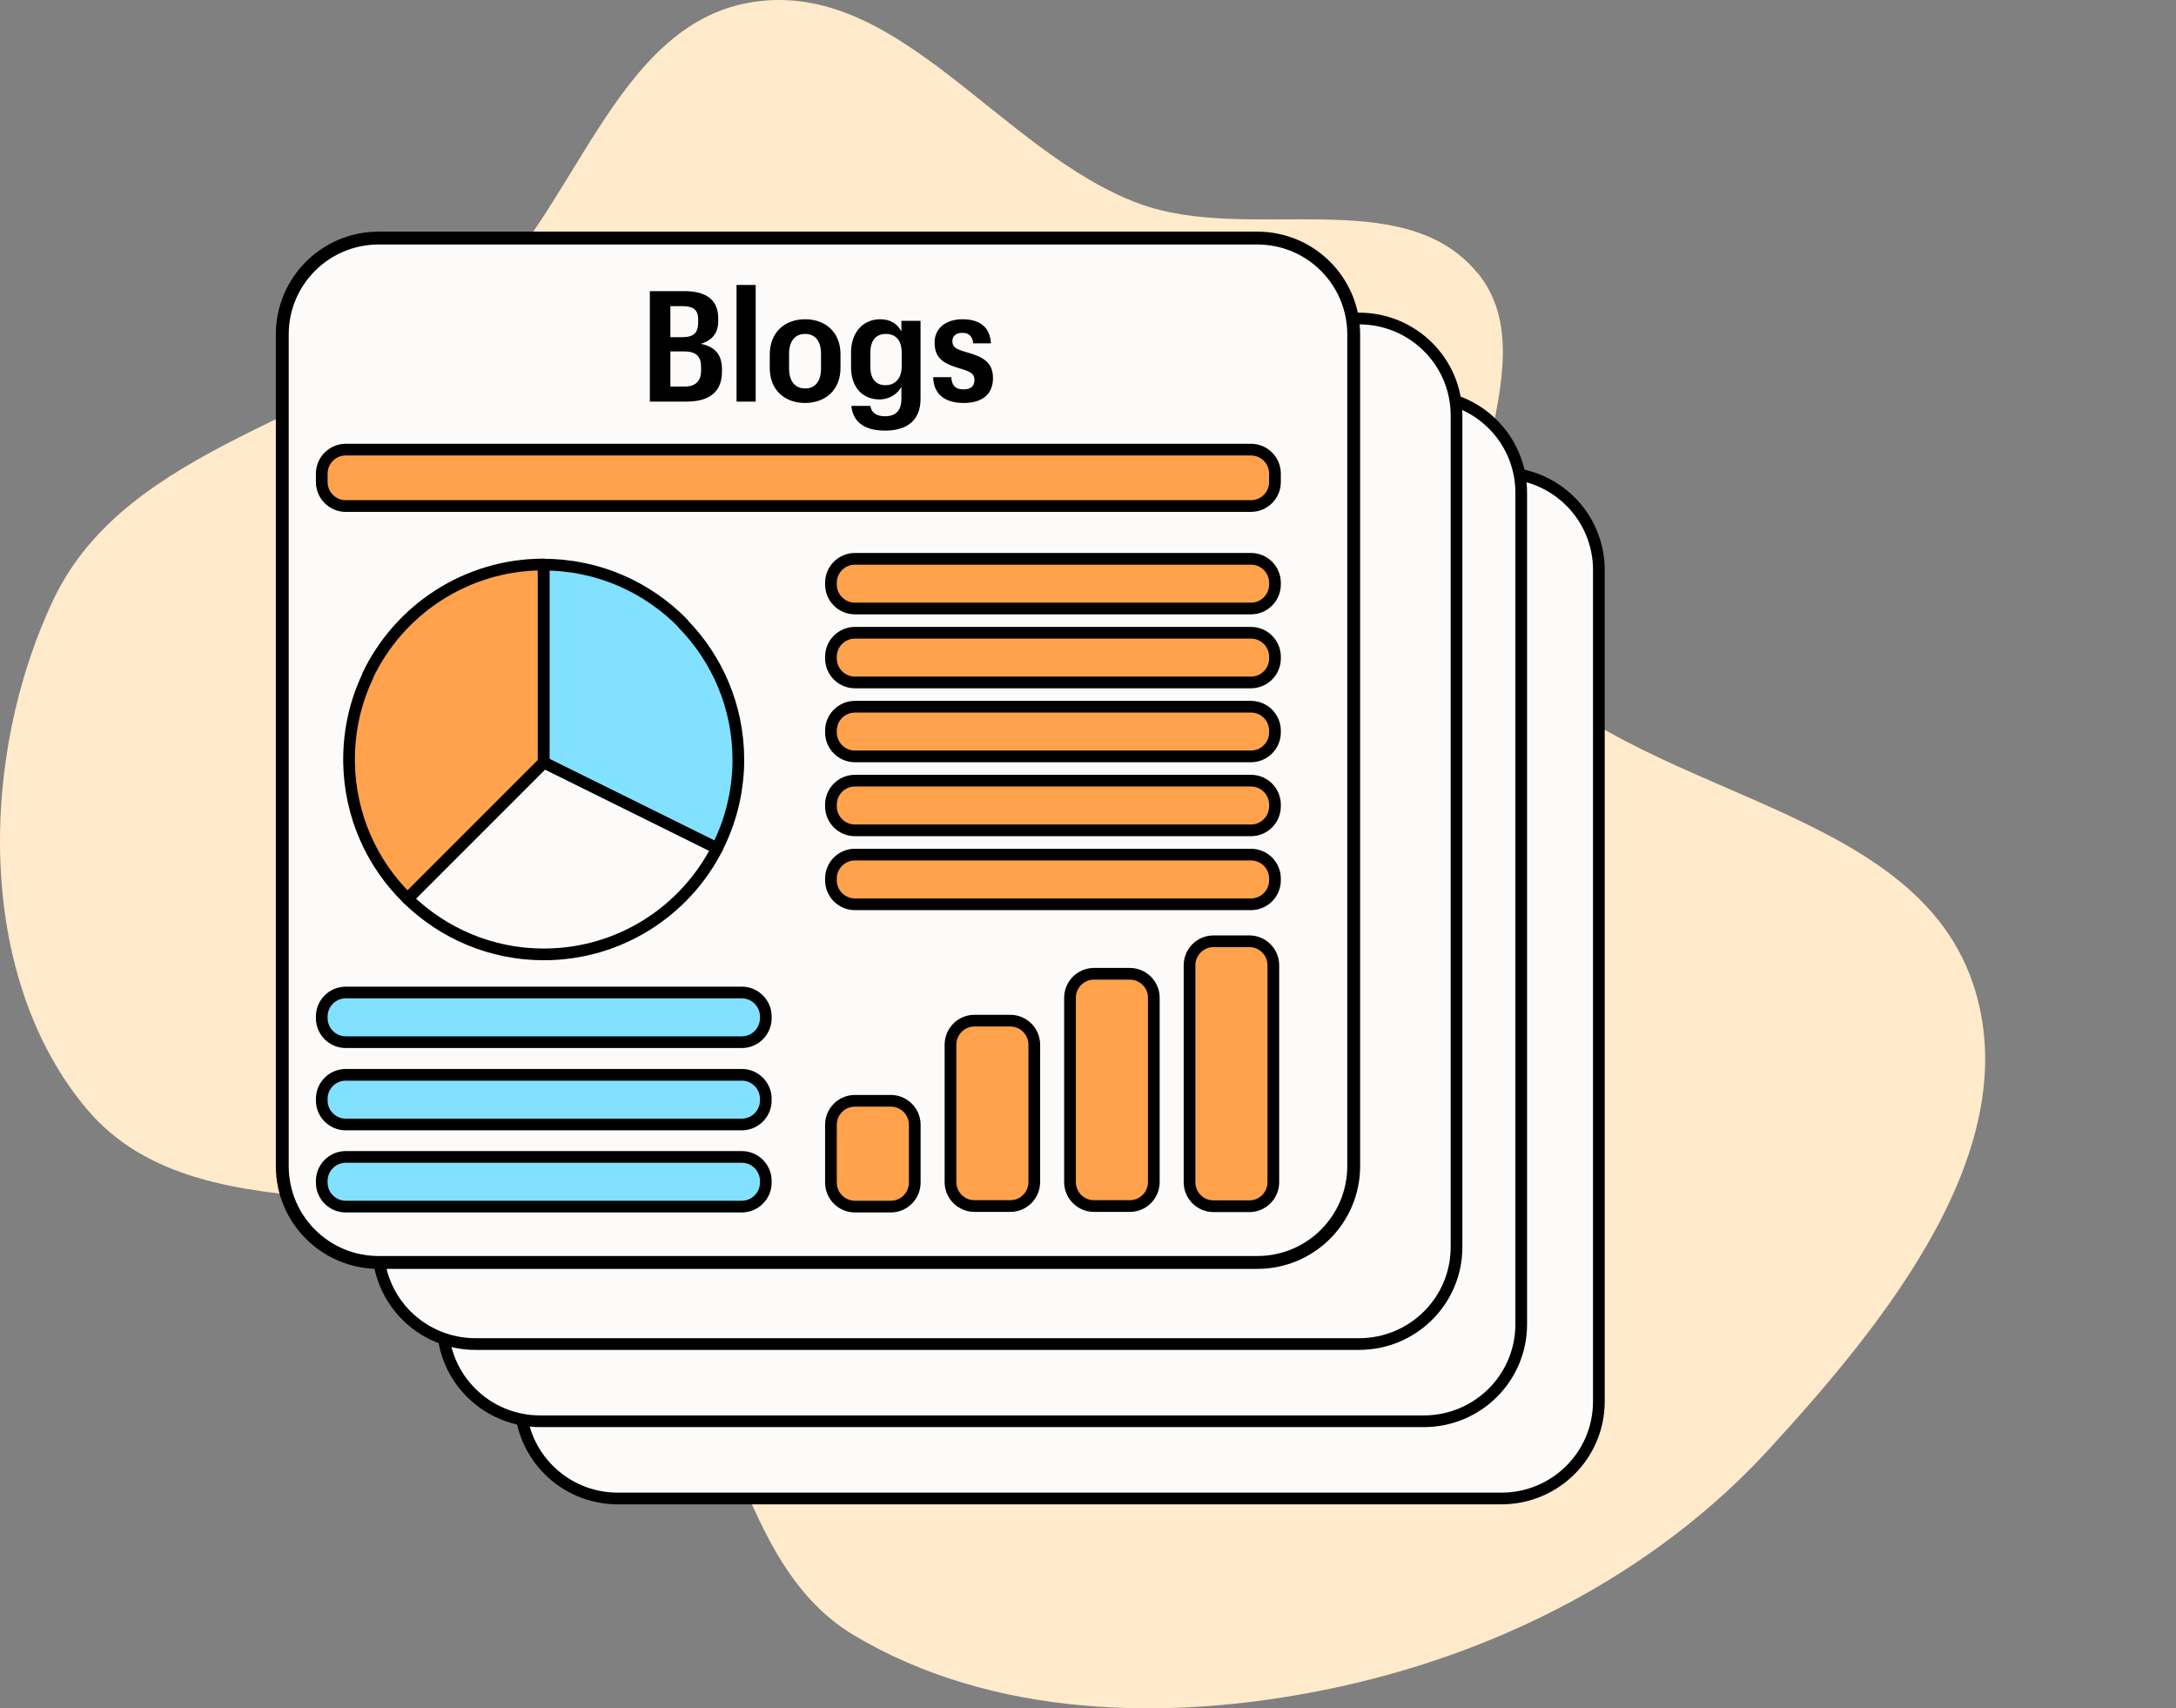 <svg width="186" height="146" viewBox="0 0 186 146" fill="none" xmlns="http://www.w3.org/2000/svg">
<rect x="0" y="0" width="186" height="146" fill="#808080" stroke="none"/>
<path fill-rule="evenodd" clip-rule="evenodd" d="M126.282 23.322C119.902 15.564 106.693 20.886 97.3 17.375C85.486 12.967 76.798 -1.765 64.343 0.175C52.384 2.034 49.226 18.417 40.025 26.272C28.852 35.825 10.899 37.957 4.583 51.214C-1.781 64.567 -2.117 83.434 7.404 94.767C17.567 106.854 39.095 98.839 52.128 107.783C62.788 115.093 61.858 133.079 72.951 139.731C84.764 146.8 99.8 147.153 113.282 144.412C127.612 141.51 141.302 134.65 151.192 123.877C161.163 113.009 173.378 98.005 168.633 84.027C163.102 67.709 137.407 68.27 127.548 54.132C121.569 45.556 132.95 31.401 126.298 23.322H126.282Z" fill="#FFEACB"/>
<path d="M52.817 40.421H128.33C132.943 40.421 136.667 44.128 136.667 48.709V119.779C136.667 124.361 132.943 128.068 128.33 128.068H52.817C48.205 128.068 44.481 124.361 44.481 119.779V48.709C44.481 44.128 48.205 40.421 52.817 40.421Z" fill="#FDFBF9" stroke="black"/>
<path d="M46.182 33.821H121.695C126.308 33.821 130.031 37.528 130.031 42.109V113.179C130.031 117.761 126.308 121.468 121.695 121.468H46.182C41.569 121.468 37.846 117.761 37.846 113.179V42.109C37.846 37.528 41.569 33.821 46.182 33.821Z" fill="#FDFBF9" stroke="black"/>
<path d="M40.652 27.221H116.165C120.778 27.221 124.501 30.928 124.501 35.509V106.579C124.501 111.161 120.778 114.868 116.165 114.868H40.652C36.039 114.868 32.316 111.161 32.316 106.579V35.509C32.316 30.928 36.039 27.221 40.652 27.221Z" fill="#FDFBF9" stroke="black"/>
<g clip-path="url(#clip0_5723_31054)">
<path d="M32.367 20.347H107.474C112.03 20.347 115.712 24.029 115.712 28.586V99.656C115.712 104.212 112.03 107.894 107.474 107.894H32.367C27.81 107.894 24.128 104.212 24.128 99.656V28.586C24.128 24.029 27.81 20.347 32.367 20.347Z" fill="#FDFBF9" stroke="black" stroke-width="1.1"/>
<path d="M106.93 38.427H29.556C28.422 38.427 27.503 39.346 27.503 40.48V41.194C27.503 42.328 28.422 43.247 29.556 43.247H106.93C108.064 43.247 108.983 42.328 108.983 41.194V40.48C108.983 39.346 108.064 38.427 106.93 38.427Z" fill="#FFA24B" stroke="black" stroke-linejoin="round"/>
<path d="M76.139 94.078H73.08C71.946 94.078 71.027 94.997 71.027 96.131V101.068C71.027 102.202 71.946 103.121 73.08 103.121H76.139C77.273 103.121 78.192 102.202 78.192 101.068V96.131C78.192 94.997 77.273 94.078 76.139 94.078Z" fill="#FFA24B" stroke="black" stroke-linejoin="round"/>
<path d="M86.356 87.23H83.297C82.164 87.23 81.245 88.149 81.245 89.283V101.022C81.245 102.156 82.164 103.075 83.297 103.075H86.356C87.49 103.075 88.409 102.156 88.409 101.022V89.283C88.409 88.149 87.49 87.23 86.356 87.23Z" fill="#FFA24B" stroke="black" stroke-linejoin="round"/>
<path d="M96.573 83.224H93.514C92.381 83.224 91.462 84.143 91.462 85.277V101.022C91.462 102.156 92.381 103.075 93.514 103.075H96.573C97.707 103.075 98.626 102.156 98.626 101.022V85.277C98.626 84.143 97.707 83.224 96.573 83.224Z" fill="#FFA24B" stroke="black" stroke-linejoin="round"/>
<path d="M106.791 80.445H103.732C102.598 80.445 101.679 81.364 101.679 82.497V101.037C101.679 102.171 102.598 103.09 103.732 103.09H106.791C107.924 103.09 108.843 102.171 108.843 101.037V82.497C108.843 81.364 107.924 80.445 106.791 80.445Z" fill="#FFA24B" stroke="black" stroke-linejoin="round"/>
<path d="M106.93 60.399H73.08C71.946 60.399 71.027 61.318 71.027 62.451V62.591C71.027 63.725 71.946 64.644 73.08 64.644H106.93C108.064 64.644 108.983 63.725 108.983 62.591V62.451C108.983 61.318 108.064 60.399 106.93 60.399Z" fill="#FFA24B" stroke="black" stroke-linejoin="round"/>
<path d="M106.93 54.079H73.08C71.946 54.079 71.027 54.998 71.027 56.132V56.271C71.027 57.405 71.946 58.324 73.08 58.324H106.93C108.064 58.324 108.983 57.405 108.983 56.271V56.132C108.983 54.998 108.064 54.079 106.93 54.079Z" fill="#FFA24B" stroke="black" stroke-linejoin="round"/>
<path d="M106.93 47.759H73.08C71.946 47.759 71.027 48.678 71.027 49.812V49.952C71.027 51.086 71.946 52.005 73.08 52.005H106.93C108.064 52.005 108.983 51.086 108.983 49.952V49.812C108.983 48.678 108.064 47.759 106.93 47.759Z" fill="#FFA24B" stroke="black" stroke-linejoin="round"/>
<path d="M106.93 66.718H73.08C71.946 66.718 71.027 67.637 71.027 68.771V68.911C71.027 70.045 71.946 70.964 73.08 70.964H106.93C108.064 70.964 108.983 70.045 108.983 68.911V68.771C108.983 67.637 108.064 66.718 106.93 66.718Z" fill="#FFA24B" stroke="black" stroke-linejoin="round"/>
<path d="M106.93 73.038H73.08C71.946 73.038 71.027 73.957 71.027 75.091V75.231C71.027 76.365 71.946 77.284 73.08 77.284H106.93C108.064 77.284 108.983 76.365 108.983 75.231V75.091C108.983 73.957 108.064 73.038 106.93 73.038Z" fill="#FFA24B" stroke="black" stroke-linejoin="round"/>
<path d="M63.406 84.823H29.556C28.422 84.823 27.503 85.743 27.503 86.876V87.016C27.503 88.15 28.422 89.069 29.556 89.069H63.406C64.54 89.069 65.459 88.15 65.459 87.016V86.876C65.459 85.743 64.54 84.823 63.406 84.823Z" fill="#81E1FF" stroke="black" stroke-linejoin="round"/>
<path d="M63.406 91.858H29.556C28.422 91.858 27.503 92.777 27.503 93.91V94.05C27.503 95.184 28.422 96.103 29.556 96.103H63.406C64.54 96.103 65.459 95.184 65.459 94.05V93.91C65.459 92.777 64.54 91.858 63.406 91.858Z" fill="#81E1FF" stroke="black" stroke-linejoin="round"/>
<path d="M63.406 98.876H29.556C28.422 98.876 27.503 99.795 27.503 100.929V101.069C27.503 102.202 28.422 103.121 29.556 103.121H63.406C64.54 103.121 65.459 102.202 65.459 101.069V100.929C65.459 99.795 64.54 98.876 63.406 98.876Z" fill="#81E1FF" stroke="black" stroke-linejoin="round"/>
<path d="M58.376 53.275C55.348 50.185 51.14 48.259 46.466 48.259V65.184L61.279 72.513C62.413 70.308 63.065 67.824 63.111 65.184C63.111 65.091 63.111 65.014 63.111 64.92C63.111 60.386 61.295 56.287 58.36 53.29L58.376 53.275Z" fill="#81E1FF" stroke="black" stroke-linejoin="round"/>
<path d="M31.451 57.747C30.41 59.92 29.836 62.343 29.836 64.905C29.836 64.998 29.836 65.076 29.836 65.169C29.913 69.734 31.808 73.849 34.836 76.799L46.466 65.169V48.244C39.836 48.244 34.106 52.126 31.435 57.731L31.451 57.747Z" fill="#FFA24B" stroke="black" stroke-linejoin="round"/>
<path d="M46.481 65.184L34.851 76.814C37.848 79.749 41.963 81.566 46.481 81.566C52.941 81.566 58.546 77.886 61.295 72.498L46.481 65.169V65.184Z" fill="#FDFBF9" stroke="black" stroke-linejoin="round"/>
<path d="M55.547 34.321V24.883H58.53C60.338 24.883 61.394 25.609 61.394 27.206V27.457C61.394 28.447 60.879 29.093 59.903 29.384C61.064 29.621 61.711 30.255 61.711 31.549V31.76C61.711 33.489 60.642 34.321 58.688 34.321H55.547ZM57.302 28.816H58.319C59.295 28.816 59.678 28.447 59.678 27.549V27.311C59.678 26.44 59.229 26.163 58.292 26.163H57.302V28.816ZM57.302 33.04H58.477C59.454 33.04 59.929 32.591 59.929 31.641V31.403C59.929 30.4 59.48 30.031 58.398 30.031H57.302V33.04ZM62.957 34.321V24.355H64.594V34.321H62.957ZM68.807 34.439C67.078 34.439 65.798 33.331 65.798 31.469V30.295C65.798 28.407 67.078 27.285 68.821 27.285C70.563 27.285 71.843 28.394 71.843 30.268V31.443C71.843 33.344 70.55 34.439 68.807 34.439ZM68.821 33.199C69.705 33.199 70.18 32.565 70.18 31.483V30.255C70.18 29.159 69.692 28.539 68.821 28.539C67.963 28.539 67.448 29.146 67.448 30.242V31.469C67.448 32.565 67.936 33.199 68.821 33.199ZM75.65 36.802C73.776 36.802 72.892 35.957 72.773 34.69H74.397C74.476 35.231 74.859 35.575 75.65 35.575C76.575 35.575 77.05 35.073 77.05 34.109V33.053C76.733 33.647 76.06 34.136 75.175 34.136C73.763 34.136 72.746 33.146 72.746 31.364V30.123C72.746 28.381 73.789 27.285 75.241 27.285C76.165 27.285 76.733 27.721 77.05 28.328V27.417H78.686V34.096C78.686 35.918 77.538 36.802 75.65 36.802ZM75.677 32.921C76.522 32.921 77.076 32.341 77.076 31.298V30.163C77.076 29.12 76.601 28.539 75.73 28.539C74.859 28.539 74.397 29.12 74.397 30.123V31.377C74.397 32.393 74.898 32.921 75.677 32.921ZM82.37 34.439C80.746 34.439 79.796 33.674 79.769 32.235H81.314C81.353 32.921 81.644 33.278 82.357 33.278C83.003 33.278 83.294 33.001 83.294 32.459C83.294 31.892 82.845 31.72 81.974 31.469C80.495 31.034 79.888 30.506 79.888 29.265C79.888 27.958 80.984 27.285 82.251 27.285C83.624 27.285 84.614 27.839 84.706 29.344H83.188C83.122 28.724 82.819 28.447 82.251 28.447C81.71 28.447 81.406 28.724 81.406 29.159C81.406 29.674 81.723 29.846 82.647 30.11C84.02 30.493 84.878 30.955 84.878 32.314C84.878 33.687 83.98 34.439 82.37 34.439Z" fill="black"/>
</g>
<defs>
<clipPath id="clip0_5723_31054">
<rect width="94.237" height="90.2" fill="white" transform="translate(22.802 19.021)"/>
</clipPath>
</defs>
</svg>
